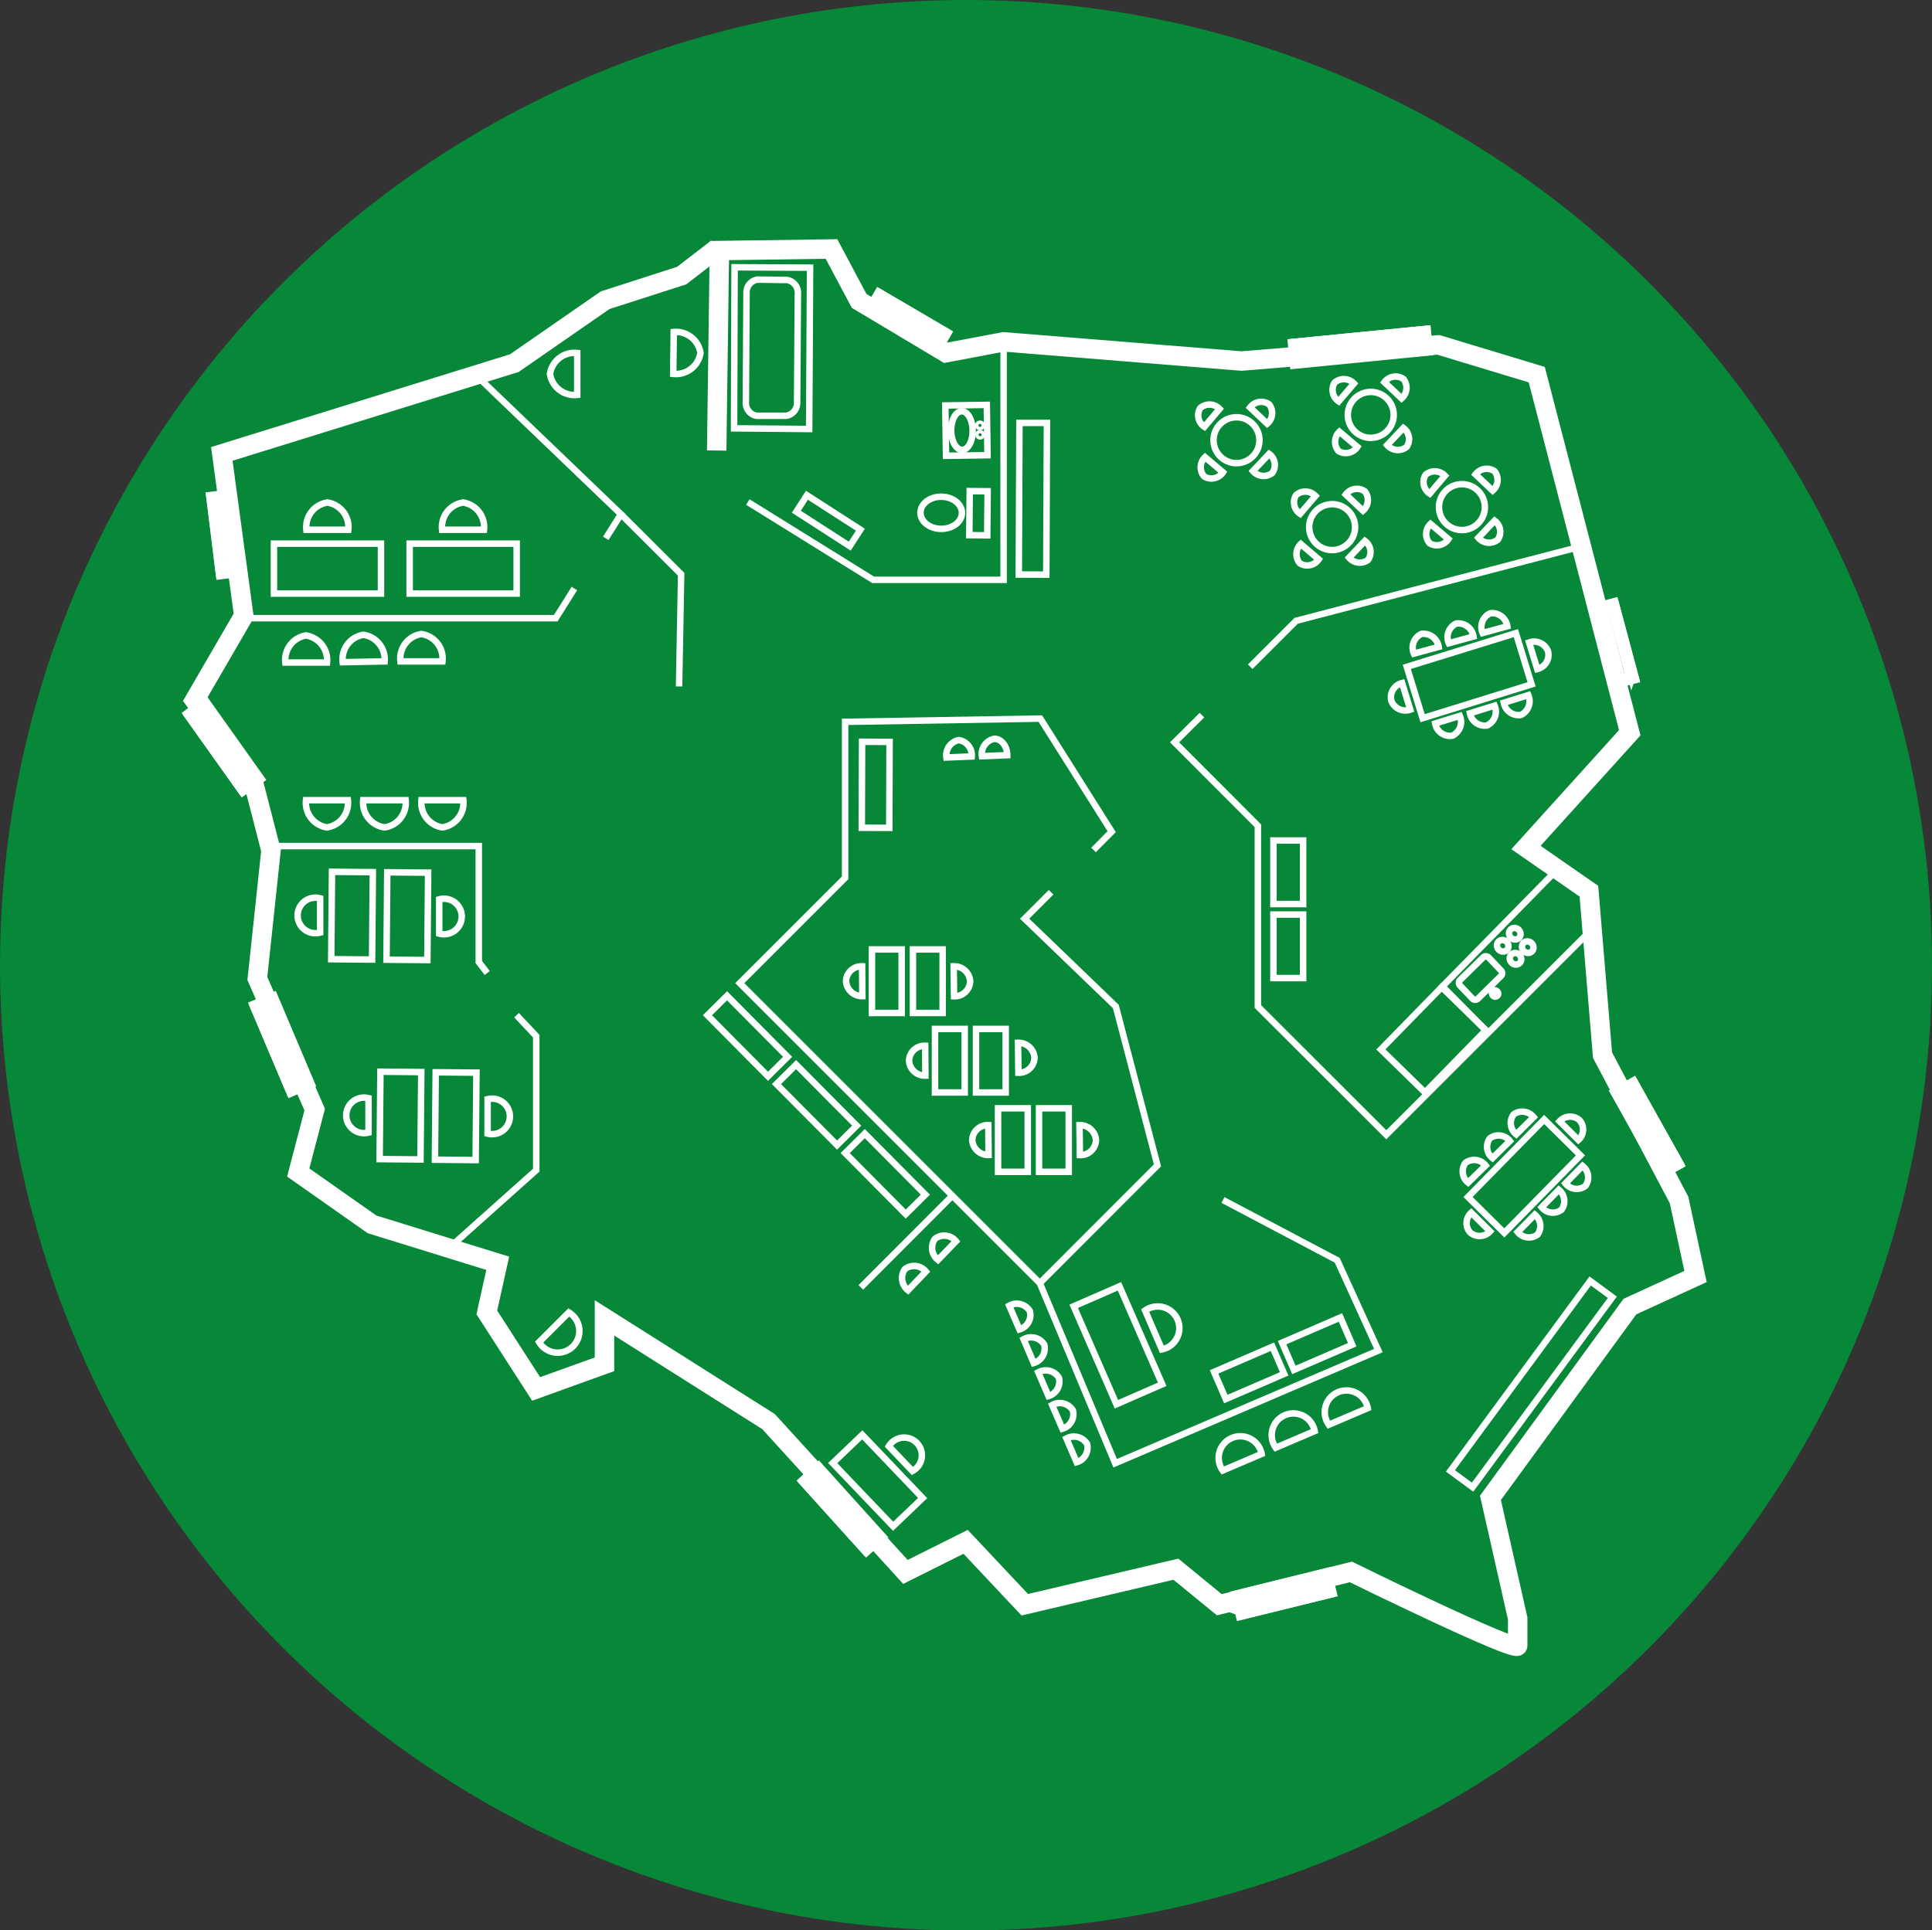 <svg xmlns="http://www.w3.org/2000/svg" viewBox="0 0 148.94 148.85"><rect x="0" y="0" width="148.94" height="148.85" fill="#333333" stroke="none"/><defs><style>.cls-1{isolation:isolate;}.cls-2{fill:#078738;}.cls-3,.cls-4,.cls-5{fill:none;stroke:#fff;}.cls-3{stroke-width:0.5px;}.cls-4{stroke-width:1.5px;}.cls-5{stroke-miterlimit:10;}</style></defs><title>polish</title><g id="Ellipse_2" data-name="Ellipse 2" class="cls-1"><g id="Ellipse_2-2" data-name="Ellipse 2"><ellipse class="cls-2" cx="74.47" cy="74.43" rx="74.47" ry="74.43"/></g></g><g id="Map"><polyline class="cls-3" points="44.28 45.38 42.84 47.67 19.03 47.67"/><polyline class="cls-3" points="36.73 28.96 47.87 39.65 46.7 41.51"/><polyline class="cls-3" points="92.66 55.14 90.55 57.24 96.97 63.67 96.97 77.61 106.87 87.5 115.42 78.95 122.72 71.65"/><polyline class="cls-3" points="121.91 42.13 99.92 47.87 96.38 51.41"/><polyline class="cls-3" points="47.87 39.65 47.87 39.65 52.51 44.28 52.35 52.93"/><polyline class="cls-3" points="39.82 78.28 41.34 79.9 41.34 90.23 34.6 96.25"/><polyline class="cls-3" points="20.6 65.24 36.91 65.24 36.91 74.18 37.56 75.03"/><polyline class="cls-3" points="84.3 65.54 85.7 64.13 80.2 55.41 65.15 55.66 65.15 67.69 57.03 75.81 65.67 84.45 73.62 92.4 80.16 98.94 89.23 89.86 86.02 77.61 78.99 70.84 81.03 68.8"/><polyline class="cls-3" points="94.28 92.53 103.09 97.18 106.26 104.14 85.97 112.83 80.16 98.94"/><line class="cls-3" x1="73.38" y1="92.24" x2="66.36" y2="99.27"/><polyline class="cls-3" points="57.65 38.71 67.31 44.71 77.37 44.71 77.37 26.37"/><path class="cls-4" d="M55.25,34.74l.21-15.42,8.64-.12,2.13,4,6.69,4,4.45-.84,18.34,1.48,15.17-1.25,7.59,2.3,7.17,27.61-8,8.85,4.85,3.37,1.05,12.64,5.9,11.17,1.27,5.9-5.06,2.32-10.75,14.75L117,124.8v2.1c0,.63-12.86-5.69-12.86-5.69L94,123.74,90.65,121,79,123.74l-4.56-4.85-4.64,2.32L59.25,109.62l-12.65-8v3.58l-5.27,1.9-3.8-5.9.84-3.79-9.69-3-5.69-4,1.27-4.85L19.84,75.45l.92-8.63.13-1.24-1.39-5.4L15,54l3.79-6.53L17.1,35l22.55-7,7-4.85,5.9-1.9,2.74-2.11"/><rect class="cls-3" x="72.9" y="31.24" width="3.2" height="3.88" transform="translate(-0.46 1.06) rotate(-0.81)"/><ellipse class="cls-3" cx="74.16" cy="33.19" rx="0.83" ry="1.49" transform="translate(-0.46 1.05) rotate(-0.8)"/><circle class="cls-3" cx="75.55" cy="32.81" r="0.13" transform="translate(-0.42 0.97) rotate(-0.74)"/><circle class="cls-3" cx="75.56" cy="33.53" r="0.13" transform="translate(-0.44 1) rotate(-0.76)"/><rect class="cls-3" x="73.73" y="38.88" width="3.4" height="1.38" transform="translate(35.14 114.62) rotate(-89.45)"/><ellipse class="cls-3" cx="72.56" cy="39.54" rx="1.24" ry="1.6" transform="translate(32.4 111.76) rotate(-89.51)"/><circle class="cls-3" cx="105.67" cy="31.99" r="1.77" transform="translate(-2.67 10.75) rotate(-5.75)"/><path class="cls-3" d="M106.73,29.47a1.06,1.06,0,0,1,1.47-.24,1.09,1.09,0,0,1-.15,1.49Z"/><path class="cls-3" d="M104.64,34.46a1.07,1.07,0,0,1-1.45.32,1.08,1.08,0,0,1,.07-1.49Z"/><path class="cls-3" d="M108.19,33a1.06,1.06,0,0,1,.24,1.47,1.08,1.08,0,0,1-1.49-.15Z"/><path class="cls-3" d="M103.2,30.95a1.07,1.07,0,0,1-.31-1.45,1.08,1.08,0,0,1,1.49.07Z"/><circle class="cls-3" cx="112.7" cy="39.1" r="1.77" transform="translate(-3.33 11.41) rotate(-5.71)"/><path class="cls-3" d="M113.75,36.58a1.07,1.07,0,0,1,1.47-.24,1.08,1.08,0,0,1-.15,1.49Z"/><path class="cls-3" d="M111.66,41.57a1.07,1.07,0,0,1-1.45.32,1.08,1.08,0,0,1,.07-1.49Z"/><path class="cls-3" d="M115.22,40.15a1.06,1.06,0,0,1,.24,1.47,1.08,1.08,0,0,1-1.49-.15Z"/><path class="cls-3" d="M110.22,38.06a1.06,1.06,0,0,1-.32-1.45,1.08,1.08,0,0,1,1.49.07Z"/><circle class="cls-3" cx="102.7" cy="40.65" r="1.77" transform="translate(-3.56 10.49) rotate(-5.75)"/><path class="cls-3" d="M103.75,38.13a1.06,1.06,0,0,1,1.47-.24,1.08,1.08,0,0,1-.15,1.49Z"/><path class="cls-3" d="M100.23,39.62a1.06,1.06,0,0,1-.31-1.45,1.08,1.08,0,0,1,1.49.07Z"/><circle class="cls-3" cx="95.32" cy="33.94" r="1.77" transform="translate(-2.91 9.69) rotate(-5.73)"/><path class="cls-3" d="M96.37,31.42a1.06,1.06,0,0,1,1.47-.24,1.08,1.08,0,0,1-.15,1.49Z"/><path class="cls-3" d="M94.28,36.42a1.07,1.07,0,0,1-1.45.32,1.08,1.08,0,0,1,.07-1.49Z"/><path class="cls-3" d="M97.84,35a1.06,1.06,0,0,1,.24,1.47,1.08,1.08,0,0,1-1.49-.15Z"/><path class="cls-3" d="M92.85,32.91a1.06,1.06,0,0,1-.32-1.45,1.08,1.08,0,0,1,1.49.07Z"/><path class="cls-3" d="M101.66,43.13a1.07,1.07,0,0,1-1.45.31,1.08,1.08,0,0,1,.07-1.49Z"/><path class="cls-3" d="M105.22,41.71a1.06,1.06,0,0,1,.24,1.47A1.08,1.08,0,0,1,104,43Z"/><polygon class="cls-3" points="109.67 55.38 108.45 51.42 116.86 48.82 118.07 52.77 109.67 55.38"/><path class="cls-3" d="M114.3,48.81a1.16,1.16,0,0,1,.58-1.52,1.18,1.18,0,0,1,1.32,1Z"/><path class="cls-3" d="M111.69,49.6a1.16,1.16,0,0,1,.58-1.52,1.18,1.18,0,0,1,1.32,1Z"/><path class="cls-3" d="M109,50.4a1.16,1.16,0,0,1,.58-1.52,1.19,1.19,0,0,1,1.33,1Z"/><path class="cls-3" d="M115.93,54.19a1.16,1.16,0,0,0,1.32.94,1.18,1.18,0,0,0,.57-1.53Z"/><path class="cls-3" d="M118.51,51.59a1.13,1.13,0,0,0,.83-1.37,1.15,1.15,0,0,0-1.46-.68Z"/><path class="cls-3" d="M108.09,52.67a1.13,1.13,0,0,0-.83,1.37,1.15,1.15,0,0,0,1.46.68Z"/><path class="cls-3" d="M113.32,55a1.16,1.16,0,0,0,1.32.94,1.18,1.18,0,0,0,.58-1.53Z"/><path class="cls-3" d="M110.64,55.79a1.16,1.16,0,0,0,1.32.94,1.18,1.18,0,0,0,.58-1.53Z"/><polyline class="cls-3" points="119.96 67.13 119.89 67.21 111.2 76.06 114.54 79.44"/><ellipse class="cls-3" cx="116.78" cy="72.01" rx="0.43" ry="0.46" transform="translate(-16.99 102.49) rotate(-44.5)"/><ellipse class="cls-3" cx="115.85" cy="72.93" rx="0.43" ry="0.46" transform="translate(-17.87 102.25) rotate(-44.56)"/><ellipse class="cls-3" cx="117.77" cy="73.02" rx="0.43" ry="0.46" transform="translate(-17.39 103.57) rotate(-44.53)"/><ellipse class="cls-3" cx="116.84" cy="73.94" rx="0.43" ry="0.46" transform="translate(-18.25 103.44) rotate(-44.65)"/><ellipse class="cls-3" cx="115.26" cy="76.61" rx="0.23" ry="0.25" transform="translate(-20.65 102.75) rotate(-44.5)"/><path class="cls-3" d="M112.56,76a.3.3,0,0,1,0-.43l1.77-1.74a.3.3,0,0,1,.43,0l.95,1a.3.3,0,0,1,0,.43L113.94,77a.3.3,0,0,1-.43,0Z"/><rect class="cls-3" x="107.14" y="77.81" width="6.71" height="4.75" transform="translate(-24.07 103.21) rotate(-45.68)"/><path class="cls-3" d="M80.83,107.65a1.17,1.17,0,0,0,.8-1.42,1.19,1.19,0,0,0-1.59-.41Z"/><path class="cls-3" d="M81.9,110.17a1.17,1.17,0,0,0,.81-1.42,1.2,1.2,0,0,0-1.6-.41Z"/><path class="cls-3" d="M83,112.75a1.17,1.17,0,0,0,.8-1.42,1.2,1.2,0,0,0-1.59-.41Z"/><path class="cls-3" d="M78.59,102.51a1.16,1.16,0,0,0,.8-1.42,1.19,1.19,0,0,0-1.59-.41Z"/><path class="cls-3" d="M79.69,105.1a1.17,1.17,0,0,0,.81-1.42,1.19,1.19,0,0,0-1.59-.41Z"/><polygon class="cls-3" points="62.45 20.64 62.38 33.08 56.59 33.03 56.63 20.61 62.45 20.64"/><path class="cls-3" d="M60.68,21.59a1,1,0,0,1,.83,1.07L61.45,31a1,1,0,0,1-.84,1.06l-2.29,0A1,1,0,0,1,57.5,31l.05-8.38a1,1,0,0,1,.84-1.06Z"/><rect class="cls-3" x="75.24" y="79.34" width="2.29" height="4.9"/><path class="cls-3" d="M71.34,82.94a1.22,1.22,0,0,1-1.26-1.16,1.19,1.19,0,0,1,1.24-1.14Z"/><rect class="cls-3" x="72.08" y="79.34" width="2.29" height="4.9"/><rect class="cls-3" x="70.38" y="73.21" width="2.29" height="4.9"/><path class="cls-3" d="M66.48,76.81a1.23,1.23,0,0,1-1.26-1.16,1.19,1.19,0,0,1,1.24-1.14Z"/><rect class="cls-3" x="67.22" y="73.21" width="2.29" height="4.9"/><rect class="cls-3" x="98.17" y="64.81" width="2.29" height="4.9"/><rect class="cls-3" x="98.17" y="70.52" width="2.29" height="4.9"/><rect class="cls-3" x="63.1" y="37.71" width="1.51" height="4.9" transform="translate(-4.49 72.07) rotate(-57.2)"/><rect class="cls-3" x="80.1" y="85.46" width="2.29" height="4.9"/><path class="cls-3" d="M76.21,89.06a1.23,1.23,0,0,1-1.26-1.16,1.19,1.19,0,0,1,1.24-1.14Z"/><rect class="cls-3" x="76.94" y="85.46" width="2.29" height="4.9"/><rect class="cls-3" x="67.18" y="87.21" width="2.13" height="6.63" transform="translate(-43.96 74.33) rotate(-44.78)"/><rect class="cls-3" x="61.88" y="81.89" width="2.13" height="6.63" transform="translate(-41.75 69.07) rotate(-44.79)"/><rect class="cls-3" x="56.56" y="76.58" width="2.13" height="6.63" transform="translate(-39.55 63.75) rotate(-44.77)"/><rect class="cls-3" x="64.2" y="59.46" width="6.63" height="2.12" transform="translate(6.74 127.81) rotate(-89.79)"/><path class="cls-3" d="M37.59,84.76a1.37,1.37,0,1,1,0,2.65Z"/><rect class="cls-3" x="31.76" y="84.49" width="6.74" height="3.14" transform="translate(-51.24 120.43) rotate(-89.49)"/><path class="cls-3" d="M28.41,87.33a1.37,1.37,0,1,1,0-2.65Z"/><rect class="cls-3" x="27.5" y="84.45" width="6.74" height="3.15" transform="translate(-55.43 116.11) rotate(-89.48)"/><path class="cls-3" d="M71.38,98.05a1.17,1.17,0,0,0-1.62-.19A1.19,1.19,0,0,0,70,99.49Z"/><path class="cls-3" d="M73.7,95.71a1.17,1.17,0,0,0-1.62-.19,1.19,1.19,0,0,0,.23,1.63Z"/><polygon class="cls-3" points="80.71 32.61 80.66 44.31 78.54 44.3 78.59 32.61 80.71 32.61"/><path class="cls-3" d="M74.91,58.33a1.17,1.17,0,0,0-1-1.26,1.19,1.19,0,0,0-.95,1.34Z"/><path class="cls-3" d="M77.65,58.23c0-.72-.49-1.28-1-1.26a1.19,1.19,0,0,0-.95,1.34Z"/><path class="cls-3" d="M33.86,69.35a1.37,1.37,0,1,1,0,2.64Z"/><rect class="cls-3" x="28.03" y="69.07" width="6.74" height="3.15" transform="translate(-39.51 101.44) rotate(-89.51)"/><path class="cls-3" d="M24.68,71.91a1.37,1.37,0,1,1,0-2.64Z"/><rect class="cls-3" x="23.77" y="69.04" width="6.74" height="3.15" transform="translate(-43.71 97.13) rotate(-89.5)"/><path class="cls-3" d="M26.82,61.7a1.91,1.91,0,0,1-1.62,2.1,1.92,1.92,0,0,1-1.61-2.1Z"/><path class="cls-3" d="M31.27,61.7a1.91,1.91,0,0,1-1.62,2.1A1.92,1.92,0,0,1,28,61.7Z"/><path class="cls-3" d="M35.72,61.7a1.91,1.91,0,0,1-1.62,2.1,1.92,1.92,0,0,1-1.61-2.1Z"/><path class="cls-3" d="M23.62,40.85a1.91,1.91,0,0,1,1.62-2.1,1.91,1.91,0,0,1,1.61,2.1Z"/><rect class="cls-3" x="21.12" y="41.92" width="8.25" height="3.85"/><path class="cls-3" d="M34.08,40.85a1.91,1.91,0,0,1,1.62-2.1,1.91,1.91,0,0,1,1.61,2.1Z"/><rect class="cls-3" x="31.58" y="41.92" width="8.25" height="3.85"/><path class="cls-3" d="M30.87,51a1.91,1.91,0,0,1,1.61-2.11A1.91,1.91,0,0,1,34.11,51Z"/><path class="cls-3" d="M26.42,51.06A1.91,1.91,0,0,1,28,48.95,1.91,1.91,0,0,1,29.65,51Z"/><path class="cls-3" d="M22,51.09A1.91,1.91,0,0,1,23.58,49a1.92,1.92,0,0,1,1.63,2.09Z"/><path class="cls-3" d="M51.94,25.6A1.91,1.91,0,0,1,54,27.22a1.92,1.92,0,0,1-2.1,1.61Z"/><path class="cls-3" d="M44.5,30.45a1.91,1.91,0,0,1-2.1-1.62,1.91,1.91,0,0,1,2.1-1.61Z"/><path class="cls-3" d="M88.28,101.05a1.67,1.67,0,1,1,1.29,3Z"/><rect class="cls-3" x="84.26" y="99.61" width="3.85" height="8.24" transform="translate(-34.29 43.12) rotate(-23.57)"/><polygon class="cls-3" points="115.97 95.07 113.17 92.3 119.04 86.32 121.84 89.09 115.97 95.07"/><path class="cls-3" d="M116.89,87.47a1.11,1.11,0,0,1-.2-1.54,1.13,1.13,0,0,1,1.54.21Z"/><path class="cls-3" d="M115.06,89.3a1.11,1.11,0,0,1-.2-1.53,1.12,1.12,0,0,1,1.54.21Z"/><path class="cls-3" d="M113.18,91.19a1.11,1.11,0,0,1-.2-1.53,1.13,1.13,0,0,1,1.55.21Z"/><path class="cls-3" d="M120.68,91.25a1.11,1.11,0,0,0,1.54.2A1.13,1.13,0,0,0,122,89.9Z"/><path class="cls-3" d="M121.68,87.9a1.08,1.08,0,0,0,.08-1.53,1.1,1.1,0,0,0-1.53.09Z"/><path class="cls-3" d="M113.42,93.51a1.08,1.08,0,0,0-.08,1.53,1.1,1.1,0,0,0,1.53-.09Z"/><path class="cls-3" d="M118.85,93.09a1.1,1.1,0,0,0,1.53.19,1.13,1.13,0,0,0-.21-1.54Z"/><path class="cls-3" d="M117,95a1.11,1.11,0,0,0,1.53.2,1.12,1.12,0,0,0-.21-1.54Z"/><path class="cls-3" d="M102.44,109.86a1.67,1.67,0,1,1,3-1.28Z"/><path class="cls-3" d="M98.35,111.63a1.67,1.67,0,1,1,3-1.28Z"/><path class="cls-3" d="M94.26,113.39a1.67,1.67,0,1,1,3-1.28Z"/><path class="cls-3" d="M43.85,101.2a1.67,1.67,0,1,1-2.29,2.29Z"/><rect class="cls-3" x="108.97" y="105.65" width="18.18" height="2.12" transform="translate(-37.86 138.59) rotate(-53.66)"/><rect class="cls-3" x="99.09" y="102.47" width="4.9" height="2.29" transform="translate(-32.76 48.75) rotate(-23.36)"/><rect class="cls-3" x="93.84" y="104.73" width="4.9" height="2.28" transform="translate(-34.08 46.85) rotate(-23.36)"/><path class="cls-3" d="M68.52,111.52a1.37,1.37,0,1,1,1.82,1.91Z"/><rect class="cls-3" x="66.09" y="110.8" width="3.15" height="6.74" transform="translate(-60.13 78.35) rotate(-43.69)"/><path class="cls-3" d="M73.52,74.51a1.23,1.23,0,0,1,1.27,1.16,1.19,1.19,0,0,1-1.24,1.15Z"/><path class="cls-3" d="M78.48,80.41a1.23,1.23,0,0,1,1.27,1.16,1.19,1.19,0,0,1-1.24,1.15Z"/><path class="cls-3" d="M83.22,86.76a1.23,1.23,0,0,1,1.27,1.16,1.19,1.19,0,0,1-1.24,1.15Z"/><rect class="cls-5" x="16.76" y="38.3" width="1.33" height="5.8" transform="translate(-4.95 2.46) rotate(-7.08)"/><polygon class="cls-3" points="17.73 38.23 18.44 43.99 17.13 44.16 16.41 38.4 17.73 38.23"/><line class="cls-3" x1="17.64" y1="38.15" x2="18.38" y2="44.08"/><polygon class="cls-3" points="17.2 44.22 16.89 44.26 16.16 38.36 16.47 38.32 16.48 38.29 17.21 44.22 17.2 44.22"/><polygon class="cls-5" points="67.13 23.96 72.13 26.89 72.8 25.74 67.8 22.81 67.13 23.96"/><rect class="cls-3" x="69.3" y="21.95" width="1.33" height="5.8" transform="translate(13.17 72.67) rotate(-59.65)"/><line class="cls-3" x1="72.25" y1="26.86" x2="67.1" y2="23.85"/><polygon class="cls-3" points="67.7 22.83 67.86 22.56 72.99 25.57 72.83 25.84 72.85 25.86 67.69 22.84 67.7 22.83"/><polygon class="cls-5" points="99.79 26.61 99.92 27.93 109.95 26.94 109.83 25.62 99.79 26.61"/><rect class="cls-3" x="99.83" y="26.11" width="10.08" height="1.33" transform="translate(-2.12 10.4) rotate(-5.62)"/><line class="cls-3" x1="110.1" y1="26.85" x2="99.77" y2="27.86"/><polygon class="cls-3" points="99.67 26.69 99.64 26.37 109.93 25.36 109.96 25.67 110 25.68 99.67 26.7 99.67 26.69"/><rect class="cls-5" x="123.78" y="46.73" width="1.33" height="5.8" transform="translate(-8.6 33.84) rotate(-14.98)"/><rect class="cls-3" x="123.78" y="46.73" width="1.33" height="5.8" transform="translate(-8.6 33.84) rotate(-14.97)"/><line class="cls-3" x1="124.65" y1="52.67" x2="123.11" y2="46.9"/><polygon class="cls-3" points="124.25 46.6 124.55 46.52 126.09 52.27 125.79 52.35 125.78 52.38 124.24 46.6 124.25 46.6"/><rect class="cls-5" x="126.32" y="83.5" width="1.33" height="7" transform="translate(-26.3 72.96) rotate(-29.18)"/><rect class="cls-3" x="126.32" y="83.5" width="1.33" height="7" transform="translate(-26.3 72.97) rotate(-29.19)"/><line class="cls-3" x1="128.23" y1="90.43" x2="124.71" y2="84.14"/><polygon class="cls-3" points="125.75 83.57 126.02 83.42 129.53 89.68 129.25 89.84 129.26 89.87 125.74 83.58 125.75 83.57"/><rect class="cls-5" x="95.47" y="122.24" width="7" height="1.33" transform="translate(-26.55 27.27) rotate(-13.85)"/><rect class="cls-3" x="95.47" y="122.24" width="7" height="1.33" transform="translate(-26.39 27.06) rotate(-13.76)"/><line class="cls-3" x1="95.32" y1="123.2" x2="102.32" y2="121.48"/><polygon class="cls-3" points="102.6 122.63 102.67 122.93 95.7 124.64 95.62 124.34 95.59 124.33 102.59 122.62 102.6 122.63"/><polygon class="cls-5" points="62.11 114.2 66.8 119.4 67.78 118.51 63.09 113.31 62.11 114.2"/><polygon class="cls-3" points="63.09 113.31 67.78 118.51 66.8 119.4 62.11 114.2 63.09 113.31"/><line class="cls-3" x1="62.96" y1="113.29" x2="67.79" y2="118.64"/><polygon class="cls-3" points="66.91 119.42 66.67 119.63 61.86 114.3 62.1 114.09 62.08 114.06 66.91 119.42 66.91 119.42"/><rect class="cls-5" x="21.09" y="77.04" width="1.33" height="7" transform="translate(-29.69 14.86) rotate(-22.95)"/><rect class="cls-3" x="21.09" y="77.04" width="1.33" height="7" transform="translate(-29.68 14.85) rotate(-22.95)"/><line class="cls-3" x1="20.88" y1="76.99" x2="23.69" y2="83.62"/><polygon class="cls-3" points="22.6 84.08 22.31 84.2 19.51 77.59 19.8 77.47 19.8 77.44 22.61 84.07 22.6 84.08"/><rect class="cls-5" x="16.6" y="54.06" width="1.33" height="7" transform="translate(-30.15 20.64) rotate(-35.4)"/><rect class="cls-3" x="16.6" y="54.06" width="1.33" height="7" transform="matrix(0.81, -0.58, 0.58, 0.81, -30.16, 20.66)"/><line class="cls-3" x1="15.65" y1="54.28" x2="19.83" y2="60.15"/><polygon class="cls-3" points="18.86 60.83 18.6 61.01 14.44 55.16 14.7 54.98 14.69 54.95 18.87 60.83 18.86 60.83"/></g></svg>